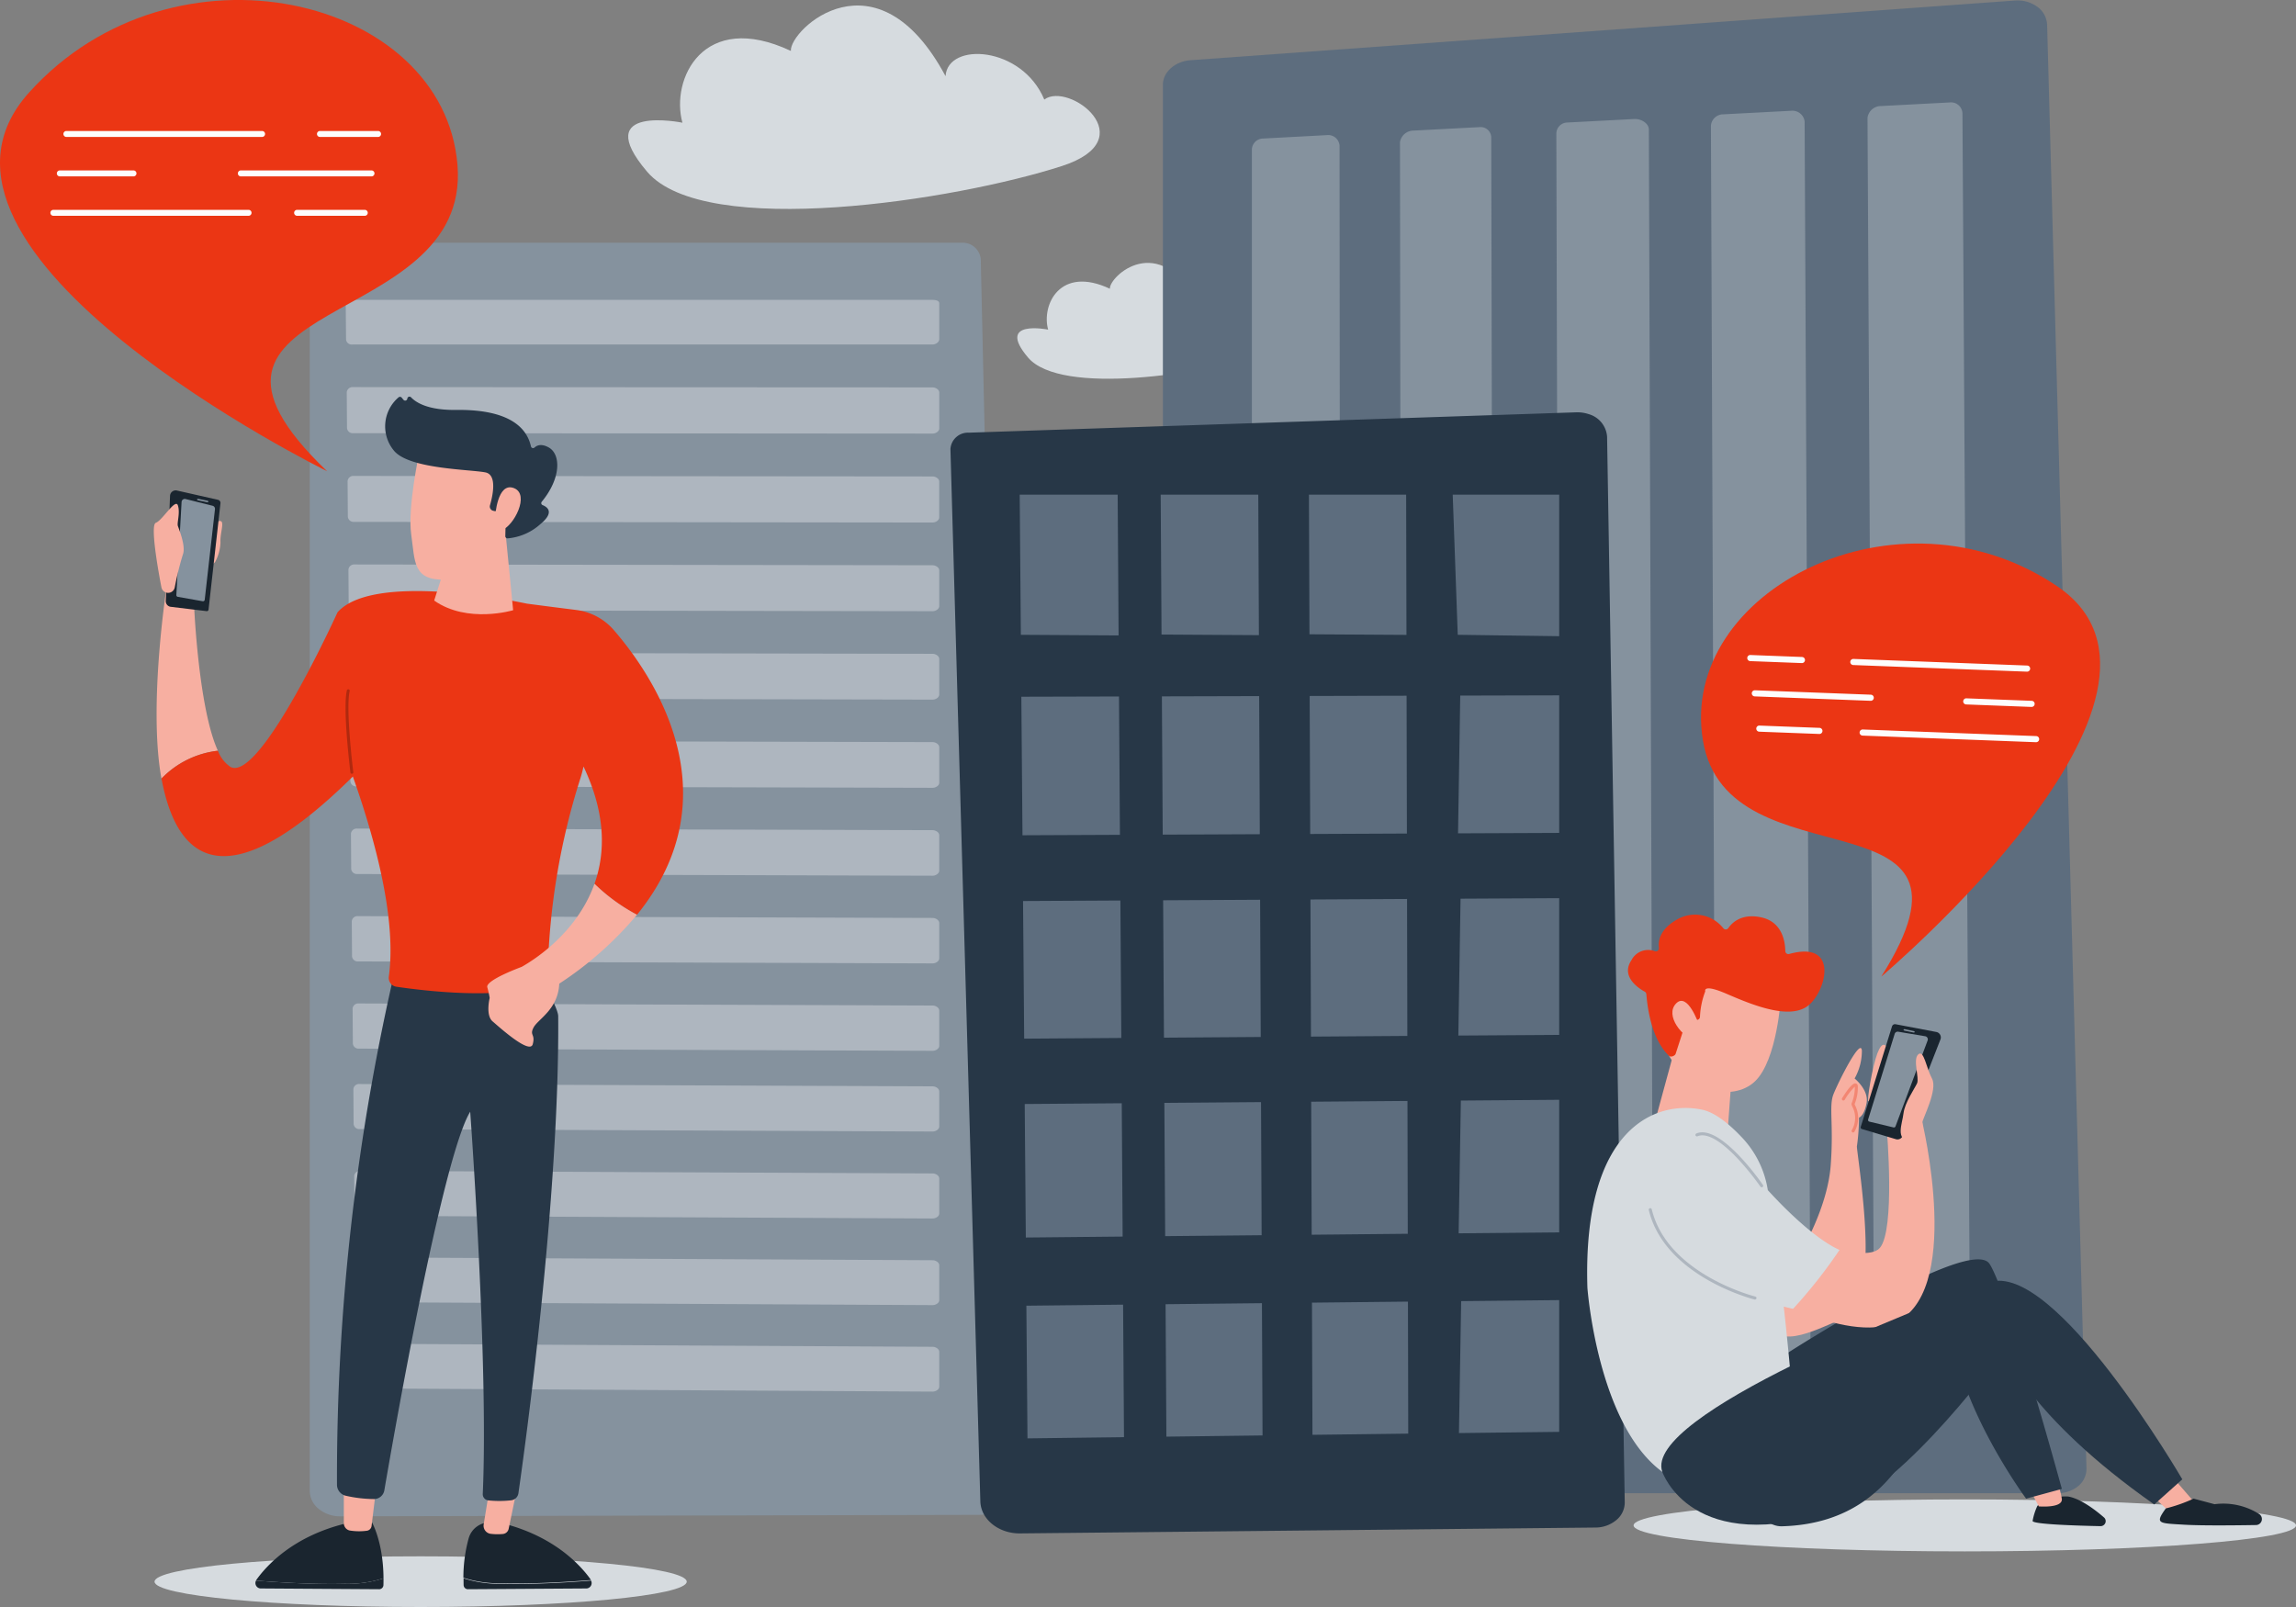<svg xmlns="http://www.w3.org/2000/svg" xmlns:xlink="http://www.w3.org/1999/xlink" width="350" height="245" viewBox="0 0 350 245"><rect x="0" y="0" width="350" height="245" fill="#808080" stroke="none"/><defs><style>.a{fill:none;}.b{fill:#d6dbdf;}.c{fill:#5d6d7e;}.d{fill:#85929e;}.e{fill:#aeb6bf;}.f{fill:#273747;}.g{fill:#eb3614;}.h{fill:#fdfdfd;}.i{fill:#f7afa1;}.j{fill:#1a252f;}.k{fill:#f38672;}.l{clip-path:url(#a);}.m{fill:#53d8ff;}.n{fill:#53d7ff;}.o{fill:#53d6ff;}.p{fill:#52d5ff;}.q{fill:#52d4ff;}.r{fill:#52d3ff;}.s{fill:#52d2ff;}.t{fill:#52d1ff;}.u{fill:#52d0ff;}.v{fill:#51cfff;}.w{fill:#51cefe;}.x{fill:#51cdfe;}.y{fill:#51ccfe;}.z{fill:#51cbfe;}.aa{fill:#50cafe;}.ab{fill:#50c9fe;}.ac{fill:#50c8fe;}.ad{fill:#50c7fe;}.ae{fill:#50c6fe;}.af{fill:#50c5fe;}.ag{fill:#4fc4fe;}.ah{fill:#4fc3fe;}.ai{fill:#4fc2fe;}.aj{fill:#4fc1fe;}.ak{fill:#4fc0fe;}.al{fill:#4fbffe;}.am{fill:#4ebefe;}.an{fill:#4ebdfe;}.ao{fill:#4ebcfe;}.ap{fill:#4ebbfd;}.aq{fill:#4ebafd;}.ar{fill:#4db9fd;}.as{fill:#4db8fd;}.at{fill:#4db7fd;}.au{fill:#4db6fd;}.av{fill:#4db5fd;}.aw{fill:#b0290f;}</style><clipPath id="a"><path class="a" d="M89.6,168.3c2.536-6.918,1.616-15.273,1.606-15.356l-.7.079c.009.082.909,8.277-1.568,15.037Z"/></clipPath></defs><g transform="translate(0 -52.5)"><path class="b" d="M104.028,71.206c-1.831-6.6,3.147-17.231,16.529-10.945-.218-3.238,13.071-15.753,23.582,3.852.321-5.257,11.633-4.626,15.053,3.566,3.727-2.821,15.375,6.037,2.674,10.137-16.22,5.236-54.413,11.216-63.221.86S104.028,71.206,104.028,71.206Z"/><path class="b" d="M159.776,102.754c-1.042-3.758,1.793-9.812,9.413-6.233-.123-1.844,7.445-8.971,13.431,2.194.183-2.994,6.624-2.635,8.572,2.031,2.123-1.607,8.756,3.437,1.523,5.773-9.237,2.982-30.988,6.387-36,.49S159.776,102.754,159.776,102.754Z"/><path class="c" d="M312.061,56.258a3.549,3.549,0,0,0-1.5-2.726,5.11,5.11,0,0,0-3.408-.951l-125.684,9.1c-2.337.169-4.2,1.8-4.2,3.763V276.528c0,2.086,2.169,3.62,4.666,3.62H313.542a4.943,4.943,0,0,0,3.233-1.059,3.4,3.4,0,0,0,1.286-2.687Z"/><path class="d" d="M202.266,73.1l-9.717.52a1.727,1.727,0,0,0-1.715,1.737V259.916c0,.923.484,1.881,1.546,1.881h10.012a1.914,1.914,0,0,0,1.947-1.783L204.2,74.7A1.736,1.736,0,0,0,202.266,73.1Z"/><path class="d" d="M225.538,71.882l-10.035.527a2.1,2.1,0,0,0-2.091,1.757l.241,185.844a2.082,2.082,0,0,0,2.118,1.787h10.143a1.777,1.777,0,0,0,1.8-1.794l-.388-186.509A1.614,1.614,0,0,0,225.538,71.882Z"/><path class="d" d="M249.114,70.644l-10.166.534a1.7,1.7,0,0,0-1.7,1.747L237.743,260a1.714,1.714,0,0,0,1.726,1.8h10.277c1.1,0,2.252-.866,2.249-1.8L251.35,72.244C251.346,71.324,250.2,70.587,249.114,70.644Z"/><path class="d" d="M273,69.39l-10.3.541a1.869,1.869,0,0,0-1.888,1.768l.747,188.289a1.881,1.881,0,0,0,1.923,1.809h10.414a2.047,2.047,0,0,0,2.1-1.816l-.9-188.973A1.88,1.88,0,0,0,273,69.39Z"/><path class="d" d="M297.2,68.119l-10.436.548a2.067,2.067,0,0,0-2.083,1.789l1.008,189.52a2.071,2.071,0,0,0,2.124,1.821h10.553a1.9,1.9,0,0,0,1.955-1.827L299.154,69.755A1.743,1.743,0,0,0,297.2,68.119Z"/><path class="d" d="M149.505,91.979a2.781,2.781,0,0,0-2.913-2.472H50.28a2.98,2.98,0,0,0-3.059,2.6V279.9a3.573,3.573,0,0,0,1.4,2.674,5.109,5.109,0,0,0,3.241,1.1l97.334-.222a5.023,5.023,0,0,0,3.227-1.135,3.559,3.559,0,0,0,1.294-2.755Z"/><path class="e" d="M142.039,98.217H53.618c-.51,0-.921.214-.916.648l.052,5.406a.849.849,0,0,0,.931.751l88.459,0c.513,0,1.033-.369,1.033-.8v-5.49C143.177,98.295,142.553,98.217,142.039,98.217Z"/><path class="e" d="M142.145,111.56,53.8,111.519a.878.878,0,0,0-.941.783l.039,5.459a.865.865,0,0,0,.923.783l88.33.061c.512,0,1.028-.351,1.028-.784v-5.475C143.177,111.912,142.657,111.56,142.145,111.56Z"/><path class="e" d="M142.146,125.138l-88.22-.08a.874.874,0,0,0-.94.78l.039,5.443a.863.863,0,0,0,.921.781l88.2.1c.512,0,1.027-.349,1.027-.781v-5.459C143.177,125.49,142.658,125.139,142.146,125.138Z"/><path class="e" d="M142.147,138.677l-88.094-.12a.873.873,0,0,0-.939.778l.039,5.427a.864.864,0,0,0,.921.78l88.077.141c.511,0,1.026-.348,1.026-.779V139.46C143.177,139.029,142.659,138.678,142.147,138.677Z"/><path class="e" d="M142.149,152.178l-87.969-.16a.87.87,0,0,0-.937.775l.038,5.412a.862.862,0,0,0,.919.778l87.953.18c.51,0,1.024-.346,1.024-.776v-5.428C143.177,152.529,142.659,152.179,142.149,152.178Z"/><path class="e" d="M142.15,165.64l-87.843-.2a.867.867,0,0,0-.936.772l.038,5.4a.86.86,0,0,0,.918.776l87.827.22c.509,0,1.023-.345,1.023-.773v-5.413C143.177,165.99,142.66,165.641,142.15,165.64Z"/><path class="e" d="M142.151,179.064l-87.718-.239a.867.867,0,0,0-.935.77l.038,5.381a.859.859,0,0,0,.917.774l87.7.259c.509,0,1.022-.344,1.022-.771v-5.4C143.177,179.413,142.661,179.065,142.151,179.064Z"/><path class="e" d="M142.153,192.449l-87.594-.277a.864.864,0,0,0-.934.767l.038,5.366a.858.858,0,0,0,.915.772l87.579.3c.508,0,1.02-.343,1.02-.769v-5.381C143.177,192.8,142.661,192.451,142.153,192.449Z"/><path class="e" d="M142.154,205.8l-87.47-.316a.863.863,0,0,0-.932.765l.038,5.35a.857.857,0,0,0,.914.771l87.454.336c.507,0,1.019-.341,1.019-.766V206.57C143.177,206.145,142.662,205.8,142.154,205.8Z"/><path class="e" d="M142.155,218.121,54.8,217.769a.86.86,0,0,0-.931.763l.038,5.336a.856.856,0,0,0,.912.769l87.34.372c.507,0,1.018-.34,1.018-.764v-5.352C143.177,218.469,142.662,218.123,142.155,218.121Z"/><path class="e" d="M142.157,231.4l-87.232-.391a.859.859,0,0,0-.93.76l.038,5.321a.855.855,0,0,0,.911.768l87.217.41c.505,0,1.016-.338,1.016-.761v-5.337C143.177,231.743,142.663,231.4,142.157,231.4Z"/><path class="e" d="M142.158,244.632,55.05,244.2a.856.856,0,0,0-.929.757l.037,5.306a.854.854,0,0,0,.91.766l87.094.448c.505,0,1.015-.337,1.015-.758V245.4C143.177,244.979,142.663,244.635,142.158,244.632Z"/><path class="e" d="M142.159,257.832l-86.985-.467a.855.855,0,0,0-.928.755l.038,5.291a.852.852,0,0,0,.908.764l86.971.486c.5,0,1.014-.335,1.014-.756V258.6C143.177,258.178,142.664,257.834,142.159,257.832Z"/><path class="f" d="M244.983,119.083a3.857,3.857,0,0,0-2.811-3.447,5.483,5.483,0,0,0-1.98-.271l-92.508,3.1a2.67,2.67,0,0,0-2.8,2.491l4.559,160.436c.078,2.742,2.783,4.922,6.066,4.888l87.7-.894a4.984,4.984,0,0,0,3.184-1.141,3.474,3.474,0,0,0,1.282-2.688Z"/><path class="c" d="M170.518,149.375l-14.9-.092-.176-21.372h14.934Z"/><path class="c" d="M191.907,149.335l-14.845-.092-.129-21.333h14.878Z"/><path class="c" d="M214.4,149.294l-14.787-.092-.08-21.291h14.819Z"/><path class="c" d="M237.683,149.493l-15.465-.212-.767-21.37h16.232Z"/><path class="c" d="M170.721,179.776l-14.854.066-.175-21.121,14.887-.039Z"/><path class="c" d="M192.044,179.68l-14.8.066-.128-21.081,14.831-.039Z"/><path class="c" d="M214.466,179.58l-14.741.066-.079-21.04,14.773-.039Z"/><path class="c" d="M237.683,179.483l-15.42.066.336-21,15.084-.039Z"/><path class="c" d="M170.931,210.747l-14.806.106-.174-20.986,14.839-.079Z"/><path class="c" d="M192.185,210.595l-14.752.106-.127-20.947,14.784-.079Z"/><path class="c" d="M214.535,210.434l-14.694.105-.079-20.906,14.726-.079Z"/><path class="c" d="M237.683,210.279l-15.373.1.336-20.867,15.038-.078Z"/><path class="c" d="M171.135,241.026l-14.76.145-.168-20.357L171,220.7Z"/><path class="c" d="M192.323,240.818l-14.705.144-.124-20.319,14.736-.118Z"/><path class="c" d="M214.6,240.6l-14.648.144-.076-20.28,14.679-.118Z"/><path class="c" d="M237.683,240.388l-15.328.143.337-20.242,14.991-.117Z"/><path class="c" d="M171.341,271.608l-14.713.184-.168-20.227,14.744-.158Z"/><path class="c" d="M192.461,271.345l-14.658.183-.123-20.191,14.689-.157Z"/><path class="c" d="M214.671,271.068l-14.6.182-.076-20.152,14.632-.157Z"/><path class="c" d="M237.683,270.8l-15.282.181.337-20.114,14.945-.156Z"/><path class="g" d="M286.777,201.391s51.112-43.108,26.8-59.527-57.721.812-53.988,23.5S305.257,172.137,286.777,201.391Z"/><path class="h" d="M309,154.9a.466.466,0,0,0,.018-.932L282.55,152.96a.466.466,0,1,0-.036.931l26.468,1.008Z"/><path class="h" d="M274.673,153.593a.466.466,0,0,0,.018-.932l-7.854-.3a.457.457,0,0,0-.485.448.466.466,0,0,0,.45.483l7.853.3Z"/><path class="h" d="M309.687,160.277a.466.466,0,0,0,.018-.932l-9.939-.378a.466.466,0,1,0-.035.931l9.938.378Z"/><path class="h" d="M285.166,159.343a.466.466,0,0,0,.017-.932l-17.659-.672a.466.466,0,1,0-.035.932l17.659.672Z"/><path class="h" d="M310.374,165.654a.466.466,0,0,0,.018-.932l-26.419-1.005a.466.466,0,1,0-.036.931l26.419,1.006Z"/><path class="h" d="M277.34,164.4a.466.466,0,0,0,.017-.932l-9.146-.348a.46.46,0,0,0-.485.448.468.468,0,0,0,.45.483l9.146.348Z"/><ellipse class="b" cx="50.488" cy="3.962" rx="50.488" ry="3.962" transform="translate(249.024 281.097)"/><path class="i" d="M280.233,253.9c-1.519.3-10.172,5.436-10.172-.434v-6.558S280.669,253.813,280.233,253.9Z"/><path class="i" d="M274.79,242.878s3.8-6.4,4.279-12.681-.3-9.03.416-10.855,4.179-8.758,4.338-6.674a8.588,8.588,0,0,1-1.109,4.256s2.2,1.744,1.822,3.753-1.149,2.212-1.149,2.212a32.074,32.074,0,0,1-.317,4.345c-.2,0,3.486,21.806-.634,22.281S274.989,252.912,274.79,242.878Z"/><path class="i" d="M285.659,219.132c.038-.289,2.7-6.066,2.225-6.723s-.959-1.243-1.707.705-1.639,7.247-1.352,7.278S285.521,220.167,285.659,219.132Z"/><path class="j" d="M310.582,282.075a7.02,7.02,0,0,1,4.684-1.421c1.864.325,4.051,1.969,5.46,3.189a.746.746,0,0,1,.208.848.788.788,0,0,1-.75.483c-3.495-.072-10.334-.279-10.334-.793A8.986,8.986,0,0,1,310.582,282.075Z"/><path class="i" d="M309.2,279.142l1.6,3.022s3.625.3,3.506-1.126a10.207,10.207,0,0,0-1.01-3.14Z"/><path class="f" d="M268.228,281.2c2.514-13.686,4.345-22.474,4.345-22.474s27.859-17.922,30.711-13.537S314.31,279.5,314.31,279.5l-5.45,1.481s-10.419-14.072-11.37-26.087c-2.682,8.763-5.182,29.7-25.819,30.3a3.394,3.394,0,0,1-3.443-3.995Z"/><path class="i" d="M328.45,280.861,331.777,284l2.615-2.607-3.447-3.97Z"/><path class="i" d="M255.221,212.7l-2.779,10.21a1.186,1.186,0,0,0,.4,1.251,9.565,9.565,0,0,0,9.63,1.066,1.652,1.652,0,0,0,.972-1.43l.659-8.9Z"/><path class="i" d="M271.484,204.464s-.545,9.66-3.971,12.908-10.778,1.647-13.813-5.342l3.768-12.714Z"/><path class="g" d="M258.557,207.976a.476.476,0,0,0,.584-.431,12.341,12.341,0,0,1,.808-3.909s-.458-1.223,3.229.369,9.218,3.921,12.193,2c2.9-1.872,5.284-10.253-2.618-8.066a.475.475,0,0,1-.606-.447c-.015-1.342-.411-4.4-3.613-5.121-3-.674-4.481.775-5.072,1.624a.474.474,0,0,1-.738.051,5.494,5.494,0,0,0-6.915-1.451c-2.77,1.51-3.066,3.315-2.924,4.413a.474.474,0,0,1-.635.506,2.859,2.859,0,0,0-3.565,1.393c-1.677,2.506,1.18,4.312,2.031,4.777a.476.476,0,0,1,.248.371c.112,1.22.54,6.653,3.472,9.428.254.24.892,0,1-.333l1.641-5.068a.477.477,0,0,1,.562-.318Z"/><path class="i" d="M258.963,208.669s-1.7-5-3.463-3.18.952,5.266,3.2,5.776Z"/><path class="i" d="M271.484,240.152s12.695,5.333,15.072,2.607,1.07-18.011,1.07-18.011l5.348-1.424s6.576,26.981-4.6,31.01c-8.111,2.925-23.572-6.6-23.572-6.6Z"/><path class="b" d="M259.546,221.7c2.047.449,4.29,2.4,6.046,4.268a15.008,15.008,0,0,1,3.846,7.7c.017.094.033.188.049.282,4.418,4.829,8.31,7.955,10.928,9.111a75.555,75.555,0,0,1-7.082,8.981s-.53-.114-1.419-.343c.864,7.767,1.331,13.78,1.331,13.78s-8.976,8.884-19.847,11.413c-9.9-7.269-11.415-28.063-11.415-28.063C241.208,224.166,252.631,220.188,259.546,221.7Z"/><path class="f" d="M253.4,276.891s4.457,13.214,26.454,5.807c10.666-3.592,25.6-24.414,25.6-24.414s3.684,10.074,22.937,23.584l4.279-3.832s-19.491-33.5-29.474-30.023S250.348,268.318,253.4,276.891Z"/><path class="j" d="M330.155,282.47a23.82,23.82,0,0,0,4.237-1.491l3.189.849a10.22,10.22,0,0,1,6.775,1.477.914.914,0,0,1-.456,1.7c-3.147.052-8.316.105-10.934-.052C329.044,284.718,328.45,284.831,330.155,282.47Z"/><path class="e" d="M267.525,250.631a.22.22,0,0,1-.056-.007c-.136-.033-13.678-3.466-16.13-13.648a.234.234,0,0,1,.455-.109c2.385,9.9,15.653,13.272,15.787,13.3a.233.233,0,0,1-.056.459Z"/><path class="j" d="M295.8,210.973a.847.847,0,0,0-.633-1.141l-6.2-1.179a.481.481,0,0,0-.55.329l-4.766,15.32a.265.265,0,0,0,.019.2.26.26,0,0,0,.155.126l5.179,1.55a.852.852,0,0,0,1.037-.5Z"/><path class="d" d="M293.846,211.124a.48.48,0,0,0-.371-.64l-4.113-.692a.48.48,0,0,0-.54.331l-4.047,13.051a.259.259,0,0,0,.023.205.255.255,0,0,0,.165.123l3.685.884a.259.259,0,0,0,.3-.161Z"/><path class="d" d="M291.862,209.861c-.01.048-.093.071-.184.052l-1.353-.284c-.091-.02-.157-.074-.147-.122l.01-.047c.01-.048.092-.071.184-.052l1.352.284c.092.02.158.074.148.122Z"/><path class="i" d="M293.043,223.618c.08-.68,2.367-5,1.476-6.664s-1.248-4.5-2.11-3.7.208,3.585-.178,4.415-1.87,2.937-2.064,4.579-1.293,3.983,1.024,4.309S293.043,223.618,293.043,223.618Z"/><path class="e" d="M268.551,233.511a.235.235,0,0,1-.193-.1,40.926,40.926,0,0,0-3.6-4.411c-2.579-2.7-4.647-3.831-5.983-3.268a.235.235,0,0,1-.307-.124.233.233,0,0,1,.125-.3c3.638-1.538,9.884,7.461,10.148,7.844a.232.232,0,0,1-.061.324A.229.229,0,0,1,268.551,233.511Z"/><path class="k" d="M282.486,225.156a.233.233,0,0,1-.19-.369,3.672,3.672,0,0,0,.064-3.584c-.116-.289-.159-.4-.087-.523a6.365,6.365,0,0,0,.474-2.51,9.3,9.3,0,0,0-1.538,2,.234.234,0,0,1-.4-.246c.976-1.571,1.668-2.331,2.078-2.249a.405.405,0,0,1,.313.378,6.565,6.565,0,0,1-.486,2.779c.016.048.044.115.078.2a4.138,4.138,0,0,1-.119,4.03A.232.232,0,0,1,282.486,225.156Z"/><ellipse class="b" cx="40.562" cy="3.863" rx="40.562" ry="3.863" transform="translate(23.56 289.774)"/><path class="i" d="M32.773,138.213a6.746,6.746,0,0,0,.838-3.058c-.1-1.364.751-3.366-.155-3.218s-1.094.027-1.34,1.663S29.656,141.272,32.773,138.213Z"/><path class="j" d="M76.564,293.962a17.927,17.927,0,0,1-5.9-.84c0,.327,0,.66.01,1.006a.652.652,0,0,0,.623.661l18.136-.117a.826.826,0,0,0,.666-1.2C87.726,293.666,81.67,294.1,76.564,293.962Z"/><path class="j" d="M71.443,287.028a3.323,3.323,0,0,1,3.308-2.42l1.515.047c8.06,1.928,12.14,6.371,13.741,8.6a.772.772,0,0,1,.072.136c-2.378.2-8.434.635-13.54.492a17.9,17.9,0,0,1-5.9-.84A22.641,22.641,0,0,1,71.443,287.028Z"/><path class="i" d="M78.812,279.467l-1.266,6.08a1,1,0,0,1-.852.818,8.447,8.447,0,0,1-1.963-.031,1.25,1.25,0,0,1-.992-1.468l.88-5.4Z"/><path class="j" d="M52.568,293.962a17.919,17.919,0,0,0,5.894-.84c0,.327,0,.66-.01,1.006a.652.652,0,0,1-.623.661l-18.135-.117a.826.826,0,0,1-.667-1.2C41.4,293.666,47.462,294.1,52.568,293.962Z"/><path class="j" d="M39.027,293.47a.846.846,0,0,1,.072-.136c1.6-2.232,5.681-6.676,13.742-8.6l3.867-.122s1.722,2.985,1.754,8.513a17.919,17.919,0,0,1-5.894.84C47.462,294.1,41.4,293.666,39.027,293.47Z"/><path class="i" d="M57.425,278.765c-.043.288-.573,4.656-.778,6.35a.841.841,0,0,1-.71.758,8.879,8.879,0,0,1-2.656-.041,1.141,1.141,0,0,1-.867-1.145V277.83Z"/><path class="f" d="M60.527,199.042a342.473,342.473,0,0,0-9.158,79.824,1.723,1.723,0,0,0,1.37,1.678,20.122,20.122,0,0,0,4.324.5,1.6,1.6,0,0,0,1.526-1.334c1.308-7.647,8.813-50.73,13.089-57.724,0,0,2.813,38.371,1.914,58.278a.945.945,0,0,0,.835.982,15.994,15.994,0,0,0,3.471-.01,1.263,1.263,0,0,0,1.128-1.072c.932-6.472,6.293-45,6.065-72.751-.012-1.565-4.15-8.37-4.15-8.37Z"/><g class="l"><path class="m" d="M88.941,159.806l3.2-1.11V168.3h-3.2Z"/><path class="m" d="M88.941,159.615l3.2-1.11v.191l-3.2,1.11Z"/><path class="n" d="M88.941,159.424l3.2-1.11v.191l-3.2,1.11Z"/><path class="o" d="M88.941,159.233l3.2-1.11v.191l-3.2,1.11Z"/><path class="p" d="M88.941,159.042l3.2-1.11v.191l-3.2,1.11Z"/><path class="q" d="M88.941,158.851l3.2-1.11v.191l-3.2,1.11Z"/><path class="r" d="M88.941,158.66l3.2-1.11v.191l-3.2,1.11Z"/><path class="s" d="M88.941,158.469l3.2-1.11v.191l-3.2,1.11Z"/><path class="t" d="M88.941,158.278l3.2-1.11v.191l-3.2,1.11Z"/><path class="u" d="M88.941,158.087l3.2-1.11v.191l-3.2,1.11Z"/><path class="v" d="M88.941,157.9l3.2-1.11v.191l-3.2,1.11Z"/><path class="w" d="M88.941,157.705l3.2-1.11v.191l-3.2,1.11Z"/><path class="x" d="M88.941,157.514l3.2-1.11v.191l-3.2,1.11Z"/><path class="y" d="M88.941,157.323l3.2-1.11v.191l-3.2,1.11Z"/><path class="z" d="M88.941,157.133l3.2-1.11v.191l-3.2,1.11Z"/><path class="aa" d="M88.941,156.942l3.2-1.11v.191l-3.2,1.11Z"/><path class="ab" d="M88.941,156.751l3.2-1.11v.191l-3.2,1.11Z"/><path class="ac" d="M88.941,156.56l3.2-1.11v.191l-3.2,1.11Z"/><path class="ad" d="M88.941,156.369l3.2-1.11v.191l-3.2,1.11Z"/><path class="ae" d="M88.941,156.178l3.2-1.11v.191l-3.2,1.11Z"/><path class="af" d="M88.941,155.987l3.2-1.11v.191l-3.2,1.11Z"/><path class="ag" d="M88.941,155.8l3.2-1.11v.191l-3.2,1.11Z"/><path class="ah" d="M88.941,155.6l3.2-1.11v.191l-3.2,1.11Z"/><path class="ai" d="M88.941,155.414l3.2-1.11v.191l-3.2,1.11Z"/><path class="aj" d="M88.941,155.223l3.2-1.11v.191l-3.2,1.11Z"/><path class="ak" d="M88.941,155.032l3.2-1.11v.191l-3.2,1.11Z"/><path class="al" d="M88.941,154.841l3.2-1.11v.191l-3.2,1.11Z"/><path class="am" d="M88.941,154.65l3.2-1.11v.191l-3.2,1.11Z"/><path class="an" d="M88.941,154.459l3.2-1.11v.191l-3.2,1.11Z"/><path class="ao" d="M88.941,154.268l3.2-1.11v.191l-3.2,1.11Z"/><path class="ap" d="M88.941,154.077l3.2-1.11v.191l-3.2,1.11Z"/><path class="aq" d="M88.941,153.886l2.706-.94h.49v.021l-3.2,1.11Z"/><path class="ar" d="M88.941,153.695l2.156-.749h.55l-2.706.94Z"/><path class="as" d="M88.941,153.5l1.606-.558h.55l-2.156.749Z"/><path class="at" d="M88.941,153.313,90,152.946h.55l-1.606.558Z"/><path class="au" d="M88.941,153.122l.507-.176H90l-1.056.367Z"/><path class="av" d="M89.447,152.946l-.507.176v-.176Z"/></g><path class="i" d="M24.614,171.2c-2.093-11.356.911-30.07.911-30.07l4.091,4.228s.691,15.277,3.6,21.6A14.173,14.173,0,0,0,24.614,171.2Z"/><path class="g" d="M33.219,166.954a5.2,5.2,0,0,0,1.9,2.461c2.63,1.44,7.732-6.776,11.535-13.9,2.735-5.118,4.8-9.67,4.8-9.67,2.735-3.08,9.509-3.5,15.81-3.111A96.662,96.662,0,0,1,80.3,144.526a.114.114,0,0,0,.027.005c3.019.4,5.64.728,7.535.968a9.047,9.047,0,0,1,5.7,3.055c5.789,6.68,18.5,24.976,3.54,43.412a27.875,27.875,0,0,1-6.48-4.726c1.654-4.651,1.789-10.594-1.676-17.886a17.528,17.528,0,0,1-.442,1.715,105.566,105.566,0,0,0-5.024,30.557.955.955,0,0,1-.6.895c-6.288,2.513-18.4,1.016-22.461.414a1.366,1.366,0,0,1-1.147-1.549c1.212-8.757-2.1-20.949-5.483-30.5-19.874,19.64-26.973,12.224-29.169.311A14.173,14.173,0,0,1,33.219,166.954Z"/><path class="i" d="M79.51,199.913c1.726-.966,8.42-5.111,11.11-12.673a27.847,27.847,0,0,0,6.481,4.724,53.766,53.766,0,0,1-11.846,10.5h0c-.181,3.929-3.21,5.383-3.9,6.656s.292.982-.146,2.582-5.032-2.546-6.126-3.491-.437-3.563-.437-3.563a14.707,14.707,0,0,0-.365-1.637C73.987,201.927,79.487,199.921,79.51,199.913Z"/><path class="i" d="M77.01,133.182l1.212,12.351s-6.968,2.093-12.036-1.473l3.563-11.225Z"/><path class="aw" d="M53.639,170.471h.027a.218.218,0,0,0,.19-.244c-.012-.1-1.191-9.631-.551-12.378a.219.219,0,0,0-.426-.1c-.658,2.822.494,12.136.543,12.531A.218.218,0,0,0,53.639,170.471Z"/><path class="j" d="M25.921,128.091a.863.863,0,0,1,1.055-.806L33.23,128.7a.488.488,0,0,1,.378.53l-1.818,16.21a.265.265,0,0,1-.3.233l-5.459-.66a.863.863,0,0,1-.76-.89Z"/><path class="d" d="M27.68,129.026a.489.489,0,0,1,.607-.446l4.115,1.026a.488.488,0,0,1,.368.528l-1.562,13.8a.265.265,0,0,1-.309.23l-3.8-.674a.263.263,0,0,1-.217-.274Z"/><path class="d" d="M30.044,128.655c-.01.049.057.1.151.123l1.376.285c.093.019.177-.005.187-.054l.01-.047c.01-.049-.057-.105-.151-.124l-1.376-.284c-.093-.019-.177,0-.187.053Z"/><path class="i" d="M23.748,132.21c1.011-.371,2.988-3.784,3.367-2.661s-.16,2.661,0,3.138,1.254,3.13.762,4.35a46.817,46.817,0,0,0-1.24,5.03,1.034,1.034,0,0,1-2.023,0C24.574,141.876,22.738,132.581,23.748,132.21Z"/><path class="i" d="M63.957,121.3s-1.861,8.521-1.271,12.683.233,7.009,5.172,6.893,8.486-3.285,9.848-7.817c0,0,2.154-6.994.873-9.43S63.957,121.3,63.957,121.3Z"/><path class="f" d="M75.487,130.438l-.295-.065a.666.666,0,0,1-.5-.834c.414-1.431,1.134-4.662-.7-5.02-2.362-.46-11.366-.5-13.843-3.2a5.8,5.8,0,0,1,.626-8.255.335.335,0,0,1,.458.055l.274.336a.331.331,0,0,0,.586-.18h0a.33.33,0,0,1,.568-.2c.756.8,2.6,1.981,6.9,1.922,6.1-.083,10.471,1.522,11.376,5.56a.331.331,0,0,0,.555.168c.382-.351,1.053-.612,2.139-.017,1.887,1.036,1.926,4.684-1.042,8.28a.327.327,0,0,0,.118.515c.726.29,1.882,1.092-.337,2.908a8.531,8.531,0,0,1-5,2.169.328.328,0,0,1-.34-.336l.078-3.723a.331.331,0,0,0-.4-.33Z"/><path class="i" d="M75.489,131.22s.308-5.269,2.84-4.31-.05,5.845-1.824,6.391Z"/><path class="g" d="M49.854,124.337S-17.637,91.084,4.435,66.6,67.656,51.9,69.741,77.672,21.741,97.395,49.854,124.337Z"/><path class="h" d="M10.144,73.379H39.93a.455.455,0,1,0,0-.909H10.144a.455.455,0,1,0,0,.909Z"/><path class="h" d="M48.774,73.379h8.838a.455.455,0,1,0,0-.909H48.774a.454.454,0,1,0,0,.909Z"/><path class="h" d="M9.141,79.392H20.325a.455.455,0,1,0,0-.909H9.141a.455.455,0,1,0,0,.909Z"/><path class="h" d="M36.736,79.392H56.609a.455.455,0,1,0,0-.909H36.736a.455.455,0,1,0,0,.909Z"/><path class="h" d="M8.137,85.4H37.868a.455.455,0,1,0,0-.909H8.137a.454.454,0,1,0,0,.909Z"/><path class="h" d="M45.313,85.4H55.606a.454.454,0,1,0,0-.909H45.313a.455.455,0,1,0,0,.909Z"/></g></svg>
